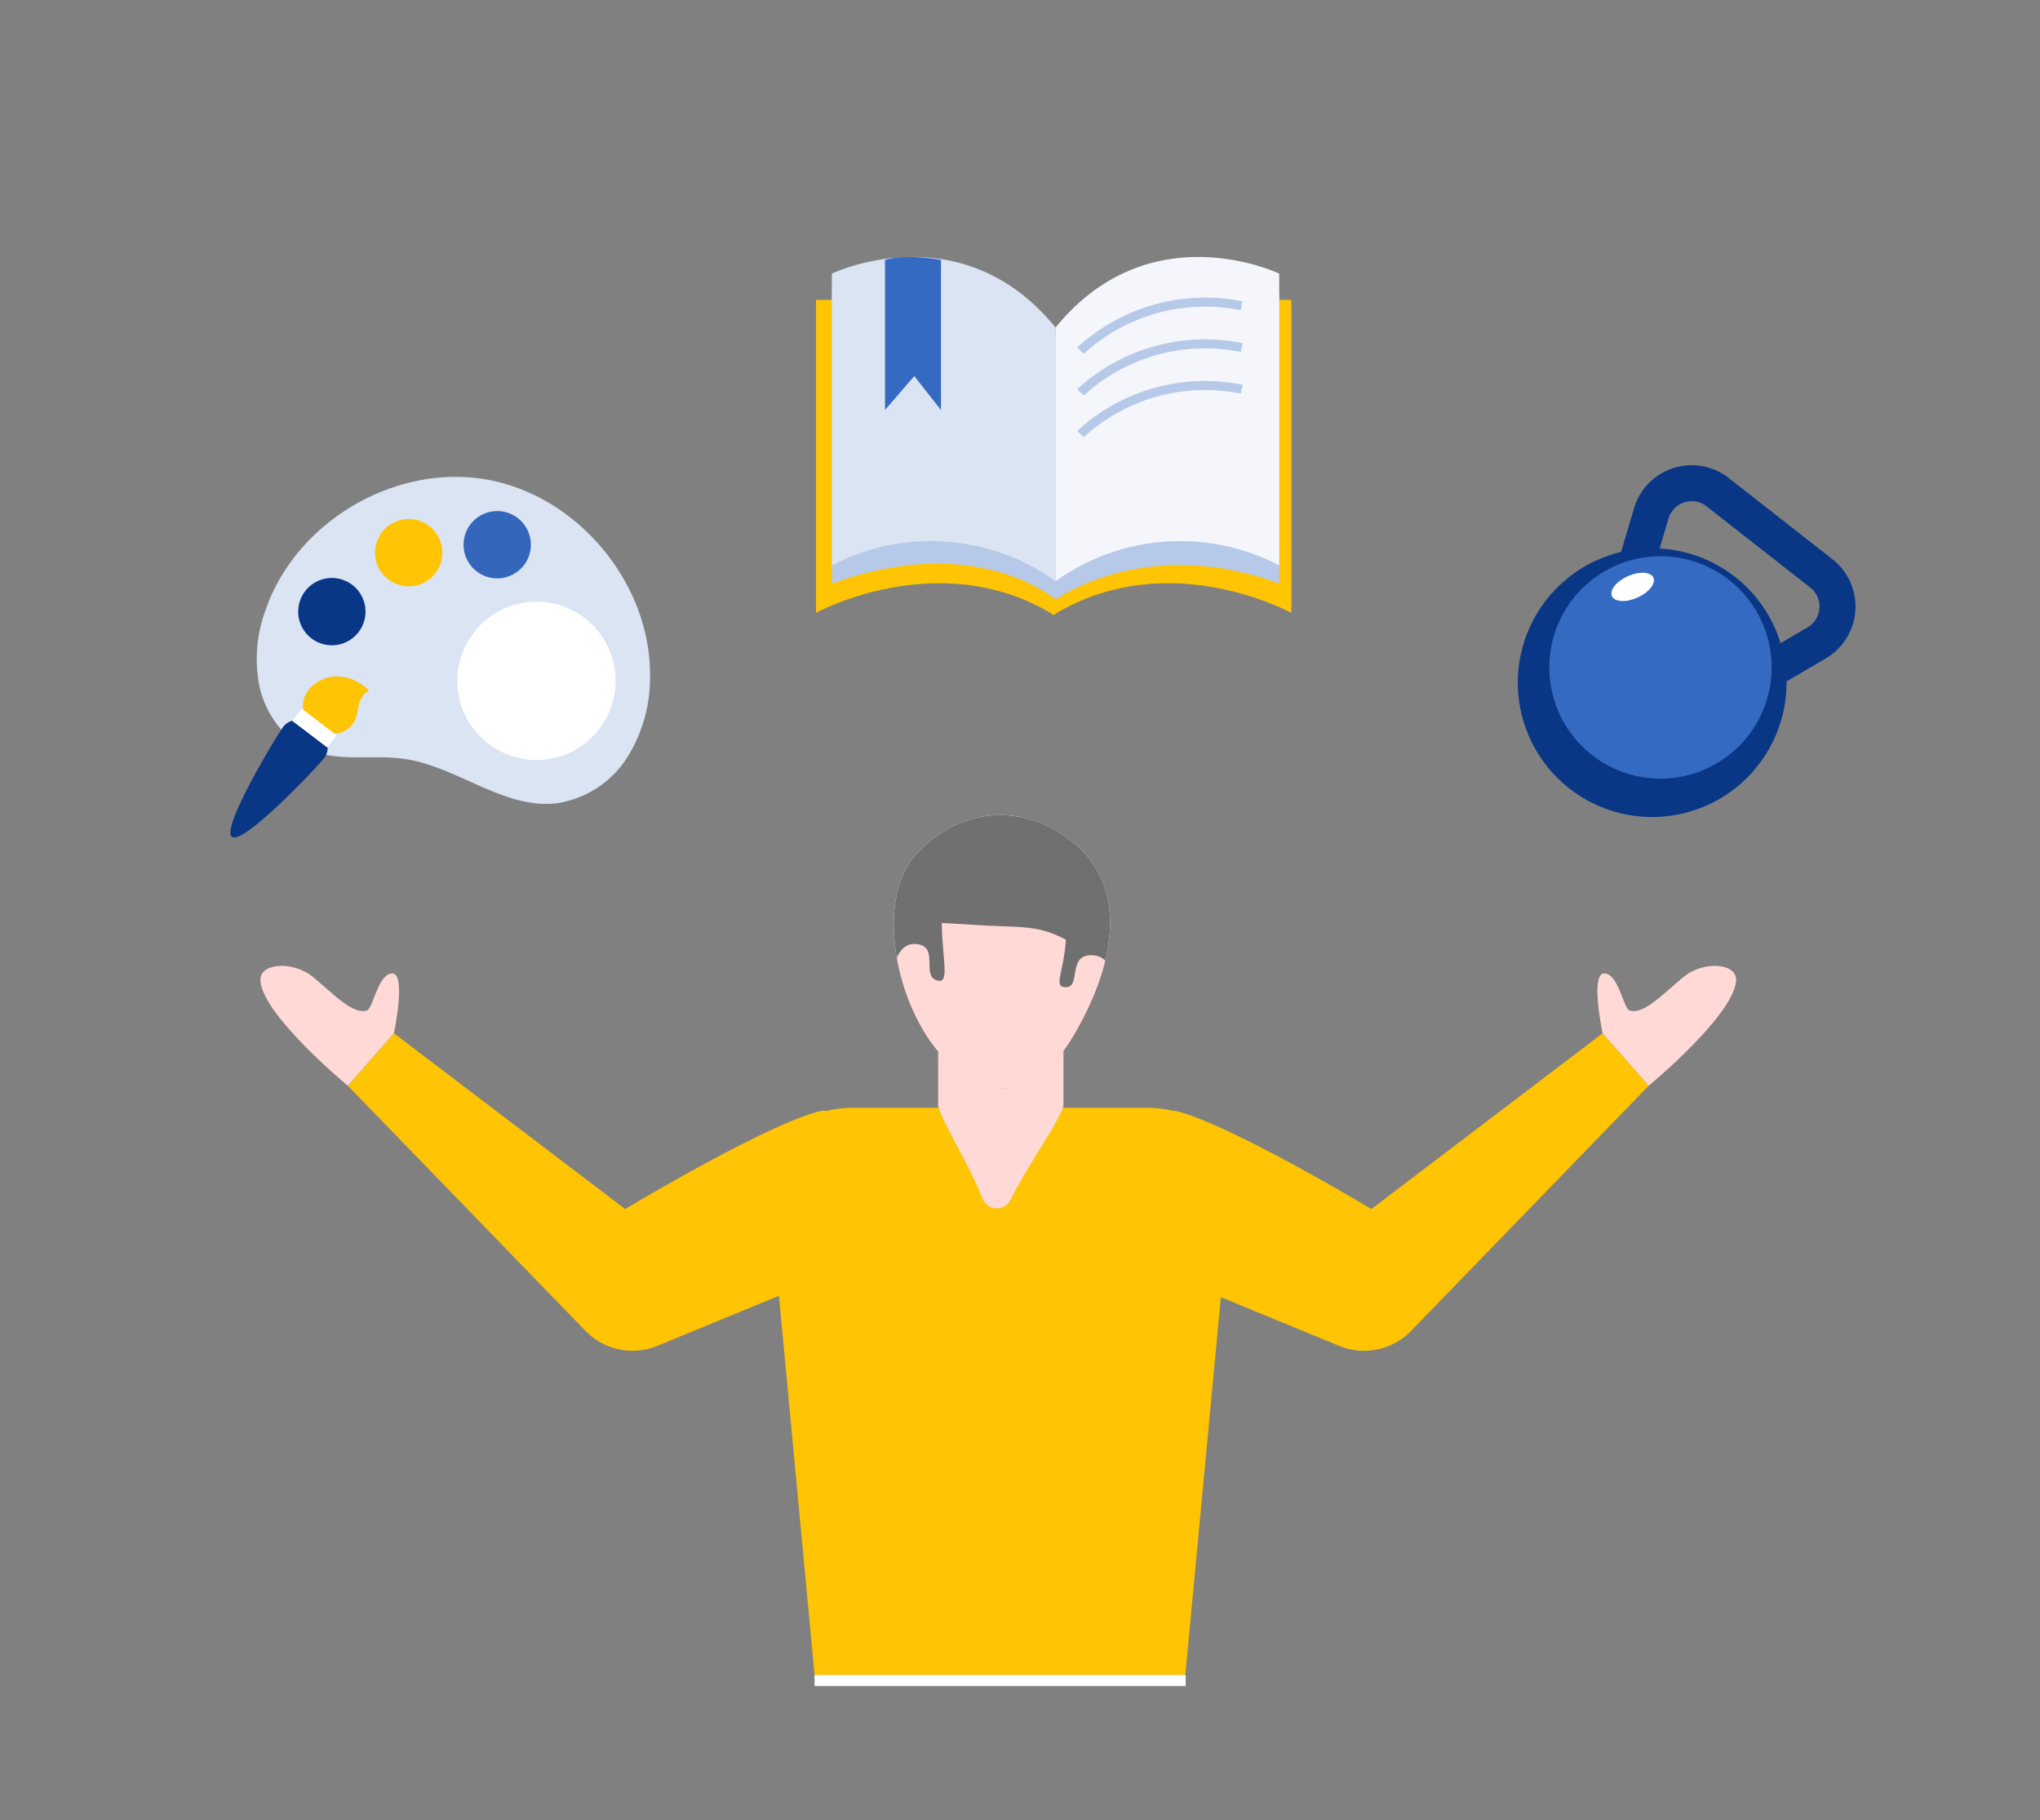 <svg xmlns="http://www.w3.org/2000/svg" xmlns:xlink="http://www.w3.org/1999/xlink" width="380" height="339" viewBox="0 0 380 339">
  <rect x="0" y="0" width="380" height="339" fill="#808080" stroke="none"/>
  <defs>
    <clipPath id="clip-path">
      <rect id="Rectangle_317" data-name="Rectangle 317" width="312" height="226" transform="translate(767 1455)" fill="#fff" stroke="#707070" stroke-width="1"/>
    </clipPath>
    <clipPath id="clip-path-2">
      <path id="Path_230" data-name="Path 230" d="M297.146,334.95c9.131,8.409,17.15,5.686,23.436-5.016,7.465-12.714,10.017-26.513.886-34.922s-21.778-7.948-30.187,1.183S288.017,326.541,297.146,334.95Z" transform="translate(-287.022 -289.011)" fill="#707070"/>
    </clipPath>
  </defs>
  <g id="benefit-img02" transform="translate(-441 -633)">
    <g id="Group_1024" data-name="Group 1024" transform="translate(-292 -629)">
      <g id="Group_440" data-name="Group 440" transform="matrix(0.985, -0.174, 0.174, 0.985, 775.625, 1357.735)">
        <path id="Path_232" data-name="Path 232" d="M402.046,389.32c3.168-16.988-7.434-35.495-23.691-41.356s-36.229,1.622-44.632,16.724a26.1,26.1,0,0,0-3.618,14.407c.368,5.009,2.833,9.988,7.052,12.709,5.058,3.263,11.593,2.885,17.3,4.8,9.373,3.141,16.451,12.415,26.319,13.014a18.821,18.821,0,0,0,14.368-6.023A27.892,27.892,0,0,0,402.046,389.32Z" transform="translate(-330.051 -345.968)" fill="#dae4f3"/>
        <ellipse id="Ellipse_54" data-name="Ellipse 54" cx="14.737" cy="14.737" rx="14.737" ry="14.737" transform="translate(33.314 51.556) rotate(-76.866)" fill="#fff"/>
        <path id="Path_233" data-name="Path 233" d="M367.321,356.982a6.266,6.266,0,1,1-6.267-6.264A6.267,6.267,0,0,1,367.321,356.982Z" transform="translate(-312.83 -342.662)" fill="#3466bb"/>
        <path id="Path_234" data-name="Path 234" d="M357.6,356.153a6.266,6.266,0,1,1-6.266-6.266A6.266,6.266,0,0,1,357.6,356.153Z" transform="translate(-319.598 -343.24)" fill="#ffc403"/>
        <path id="Path_235" data-name="Path 235" d="M348.165,361.058a6.265,6.265,0,1,1-6.265-6.265A6.266,6.266,0,0,1,348.165,361.058Z" transform="translate(-326.165 -339.825)" fill="#093785"/>
      </g>
      <g id="Group_441" data-name="Group 441" transform="matrix(-0.174, -0.985, 0.985, -0.174, 776.075, 1418.091)">
        <path id="Path_236" data-name="Path 236" d="M19.549,14.986a3.188,3.188,0,0,0-.81-1.823C17.32,11.626,2.156-1.629.212.167S10.279,18.13,11.7,19.667a3.188,3.188,0,0,0,1.753.951Z" transform="translate(0)" fill="#093785"/>
        <path id="Path_237" data-name="Path 237" d="M2.276,1.694A3.915,3.915,0,0,1,5.775.009,4.8,4.8,0,0,1,9.041,1.785a6.778,6.778,0,0,1,1.349,5.739,8.2,8.2,0,0,1-3.66,5.138C6.68,11.7,5.535,10.827,4.7,10.414s-1.788-.623-2.589-1.1A4.382,4.382,0,0,1,0,5.671C-.039,4.163,1.064,2.727,2.276,1.694Z" transform="translate(15.779 17.381)" fill="#ffc403"/>
        <rect id="Rectangle_316" data-name="Rectangle 316" width="8.131" height="2.85" transform="matrix(0.735, -0.679, 0.679, 0.735, 13.513, 20.561)" fill="#fff"/>
      </g>
      <g id="Group_443" data-name="Group 443" transform="translate(770.438 955.388)">
        <path id="Path_238" data-name="Path 238" d="M166.123,359.656l-7.291,6.891-7.292-6.891H114.562v57.287s22.72-12.513,43.917.151c0,0,.236.278.354.207.116.071.35-.207.35-.207,21.2-12.664,43.918-.151,43.918-.151V359.656Z" transform="translate(0 3.81)" fill="#ffc403"/>
        <path id="Path_239" data-name="Path 239" d="M166.123,359.072l-7.291,6.89-7.292-6.89H114.562v57.287s22.72-12.513,43.917.151c0,0,.236.278.354.206.116.071.35-.206.35-.206,21.2-12.664,43.918-.151,43.918-.151V359.072Z" transform="translate(0 3.381)" fill="#ffc403"/>
        <path id="Path_240" data-name="Path 240" d="M157.931,369.586c-17.593-21.63-41.665-10.042-41.665-10.042v54.335c26.926-9.89,41.665,2.955,41.665,2.955s16.894-12.237,41.666-2.955V359.543S175.526,347.955,157.931,369.586Z" transform="translate(1.252 1.448)" fill="#b6c9e8"/>
        <path id="Path_241" data-name="Path 241" d="M116.266,411.906V357.574s24.072-11.59,41.665,10.041v47.248A39.876,39.876,0,0,0,116.266,411.906Z" transform="translate(1.252 0)" fill="#dae4f3"/>
        <path id="Path_242" data-name="Path 242" d="M181.946,411.906V357.574s-24.072-11.59-41.666,10.041v47.248A39.881,39.881,0,0,1,181.946,411.906Z" transform="translate(18.903 0)" fill="#f4f6fb"/>
        <path id="Path_243" data-name="Path 243" d="M121.97,355.02v27.949l5.451-6.312,4.974,6.312V355.02S126.068,353.788,121.97,355.02Z" transform="translate(5.445)" fill="#356ac2"/>
        <g id="Group_442" data-name="Group 442" transform="translate(163.217 362.048)">
          <path id="Path_244" data-name="Path 244" d="M143.828,369.3l-1.223-1.168a35.148,35.148,0,0,1,30.805-8.6l-.328,1.659A33.4,33.4,0,0,0,143.828,369.3Z" transform="translate(-142.605 -358.839)" fill="#b6c9e8"/>
          <path id="Path_245" data-name="Path 245" d="M143.828,373.777l-1.223-1.166a35.143,35.143,0,0,1,30.805-8.6l-.328,1.657A33.4,33.4,0,0,0,143.828,373.777Z" transform="translate(-142.605 -355.55)" fill="#b6c9e8"/>
          <path id="Path_246" data-name="Path 246" d="M143.828,378.249l-1.223-1.164a35.132,35.132,0,0,1,30.805-8.6l-.328,1.657A33.4,33.4,0,0,0,143.828,378.249Z" transform="translate(-142.605 -352.263)" fill="#b6c9e8"/>
        </g>
      </g>
      <g id="Group_447" data-name="Group 447" transform="translate(995.561 910.304) rotate(66)">
        <g id="Group_446" data-name="Group 446" transform="translate(420.85 112.137)">
          <g id="Group_444" data-name="Group 444">
            <path id="Path_247" data-name="Path 247" d="M464.8,140.732l-24.569,13.031a3.352,3.352,0,0,1-3.749-.413l-11.713-10.007a11.2,11.2,0,0,1,2.027-18.4l21.679-11.5a11.194,11.194,0,0,1,16.37,8.642l1.715,15.311A3.35,3.35,0,0,1,464.8,140.732Zm-25.7,6.04,20.54-10.9-1.462-13.043a4.49,4.49,0,0,0-6.567-3.466l-21.679,11.5a4.491,4.491,0,0,0-.813,7.381Z" transform="translate(-420.849 -112.137)" fill="#093785"/>
          </g>
          <g id="Group_445" data-name="Group 445" transform="translate(9.94 16.304)">
            <path id="Path_248" data-name="Path 248" d="M475.4,137.6a25.025,25.025,0,1,1-33.833-10.382A25.024,25.024,0,0,1,475.4,137.6Z" transform="translate(-428.263 -124.296)" fill="#093785"/>
            <path id="Path_249" data-name="Path 249" d="M469.027,136.614a20.708,20.708,0,1,1-28-8.591A20.707,20.707,0,0,1,469.027,136.614Z" transform="translate(-427.663 -123.85)" fill="#356ac2"/>
          </g>
        </g>
        <path id="Path_250" data-name="Path 250" d="M436.418,141.1c0,2.333-.98,4.224-2.187,4.224s-2.187-1.891-2.187-4.224.979-4.224,2.187-4.224S436.418,138.772,436.418,141.1Z" transform="translate(3.817 8.436)" fill="#fff"/>
      </g>
      <g id="Mask_Group_1" data-name="Mask Group 1" transform="translate(0 -105)" clip-path="url(#clip-path)">
        <g id="Group_438" data-name="Group 438" transform="translate(537.718 1189.205)">
          <g id="Group_406" data-name="Group 406" transform="translate(347.018 489.747)">
            <path id="Path_213" data-name="Path 213" d="M349.429,361.285H280.365l1.844,147.545H295.4s9.984-74.224,13.746-115.251h9.144l2.75,115.251h13.19S349.8,393.109,349.378,370.8C349.73,369.133,349.429,361.285,349.429,361.285Z" transform="translate(-280.365 -361.285)" fill="#8699b8"/>
          </g>
          <g id="Group_407" data-name="Group 407" transform="translate(338.34 384.106)">
            <path id="Path_214" data-name="Path 214" d="M354.191,419.248H285.126l-8.621-91.735c-.773-7.482,6.459-13.906,15.658-13.906h54.99c9.2,0,16.432,6.423,15.661,13.906Z" transform="translate(-276.448 -313.607)" fill="#ffc403"/>
          </g>
          <g id="Group_408" data-name="Group 408" transform="translate(370.033 367.159)">
            <path id="Path_215" data-name="Path 215" d="M299,339.8a2.878,2.878,0,0,0,5.273.222c3.06-6.306,9.827-15.716,9.827-17.715V308.771c0-3.067-4.573-2.807-7.294-2.807h-8.759c-2.721,0-7.294,2.484-7.294,5.55v10.793C290.752,324.281,296.557,333.5,299,339.8Z" transform="translate(-290.752 -305.959)" fill="#ffd9d6"/>
          </g>
          <g id="Group_409" data-name="Group 409" transform="translate(361.768 329.608)">
            <path id="Path_216" data-name="Path 216" d="M297.146,334.95c9.131,8.409,17.15,5.686,23.436-5.016,7.465-12.714,10.017-26.513.886-34.922s-21.778-7.948-30.187,1.183S288.017,326.541,297.146,334.95Z" transform="translate(-287.022 -289.011)" fill="#ffa6ad"/>
          </g>
          <g id="Group_410" data-name="Group 410" transform="translate(260.071 370.235)">
            <path id="Path_217" data-name="Path 217" d="M348.2,345.229l-49.4,20.327a12.206,12.206,0,0,1-13.43-2.812l-44.239-45.631,8.584-9.767,43.078,32.735s25.882-15.57,36.24-18.233c4.635-1.194,16.133,11.245,16.133,11.245Z" transform="translate(-241.124 -307.347)" fill="#ffc403"/>
          </g>
          <g id="Group_411" data-name="Group 411" transform="translate(333.15 637.102)">
            <path id="Path_218" data-name="Path 218" d="M289.634,427.789h13.409v10.288h-27.2c-1.795,0-2.411-4.035-.84-4.9Z" transform="translate(-274.106 -427.789)" fill="#112256"/>
          </g>
          <g id="Group_412" data-name="Group 412" transform="translate(387.752 637.102)">
            <path id="Path_219" data-name="Path 219" d="M312.159,427.789h-13.41v10.288h27.2c1.795,0,2.413-4.035.842-4.9Z" transform="translate(-298.749 -427.789)" fill="#112256"/>
          </g>
          <g id="Group_424" data-name="Group 424" transform="translate(347.019 489.747)">
            <rect id="Rectangle_293" data-name="Rectangle 293" width="69.125" height="4.892" fill="#fff"/>
          </g>
          <g id="Group_425" data-name="Group 425" transform="translate(243.785 357.673)">
            <path id="Path_221" data-name="Path 221" d="M258.644,314.24s2.366-11.149-.3-11.149-3.57,6.55-4.735,6.906c-2.566.789-6.018-2.861-9.867-6.115s-10.219-2.774-9.964.592c.494,6.51,16.279,19.534,16.279,19.534Z" transform="translate(-233.774 -301.677)" fill="#ffd9d6"/>
          </g>
          <g id="Group_426" data-name="Group 426" transform="translate(395.321 370.235)">
            <path id="Path_222" data-name="Path 222" d="M302.165,345.229l49.4,20.327A12.2,12.2,0,0,0,365,362.745l44.239-45.631-8.581-9.767-43.08,32.735s-25.88-15.57-36.24-18.233c-4.635-1.194-16.13,11.245-16.13,11.245Z" transform="translate(-302.165 -307.347)" fill="#ffc403"/>
          </g>
          <g id="Group_427" data-name="Group 427" transform="translate(492.839 357.673)">
            <path id="Path_223" data-name="Path 223" d="M347.147,314.24s-2.369-11.149.295-11.149,3.57,6.55,4.737,6.906c2.564.789,6.018-2.861,9.865-6.115s10.219-2.774,9.964.592c-.492,6.51-16.279,19.534-16.279,19.534Z" transform="translate(-346.177 -301.677)" fill="#ffd9d6"/>
          </g>
          <g id="Group_437" data-name="Group 437" transform="translate(361.768 329.608)">
            <path id="Path_228" data-name="Path 228" d="M297.146,334.95c9.131,8.409,17.15,5.686,23.436-5.016,7.465-12.714,10.017-26.513.886-34.922s-21.778-7.948-30.187,1.183S288.017,326.541,297.146,334.95Z" transform="translate(-287.022 -289.011)" fill="#ffd9d6"/>
            <g id="Group_436" data-name="Group 436" clip-path="url(#clip-path-2)">
              <g id="Group_435" data-name="Group 435" transform="translate(-6.988 -8.801)">
                <path id="Path_229" data-name="Path 229" d="M291.415,331.95c-1.775-4.735-1.389-15.056,3.995-14.059,4,.74.3,6.217,3.849,6.809s-3.7-16.427,5.327-20.717c8.593-4.086,17.759-1.631,18.351,8.878.534,9.475-2.96,13.022,0,13.022s0-6.512,5.327-5.918,5.329,13.613,8.287,13.613,1.185-41.436,1.185-41.436l-42.619-7.1-11.247,23.679Z" transform="translate(-283.868 -285.039)" fill="#707070"/>
              </g>
            </g>
          </g>
          <path id="Path_251" data-name="Path 251" d="M9962.927,1492.793c-6.153,9.229-1.759,8.13,7.47,8.789s12.306-.22,18.238,3.076,6.812-13.4,0-16.479S9969.08,1483.564,9962.927,1492.793Z" transform="translate(-9594.171 -1152.075)" fill="#707070" stroke="#707070" stroke-width="1"/>
        </g>
      </g>
    </g>
    <rect id="Rectangle_499" data-name="Rectangle 499" width="380" height="339" transform="translate(441 633)" fill="none"/>
  </g>
</svg>
